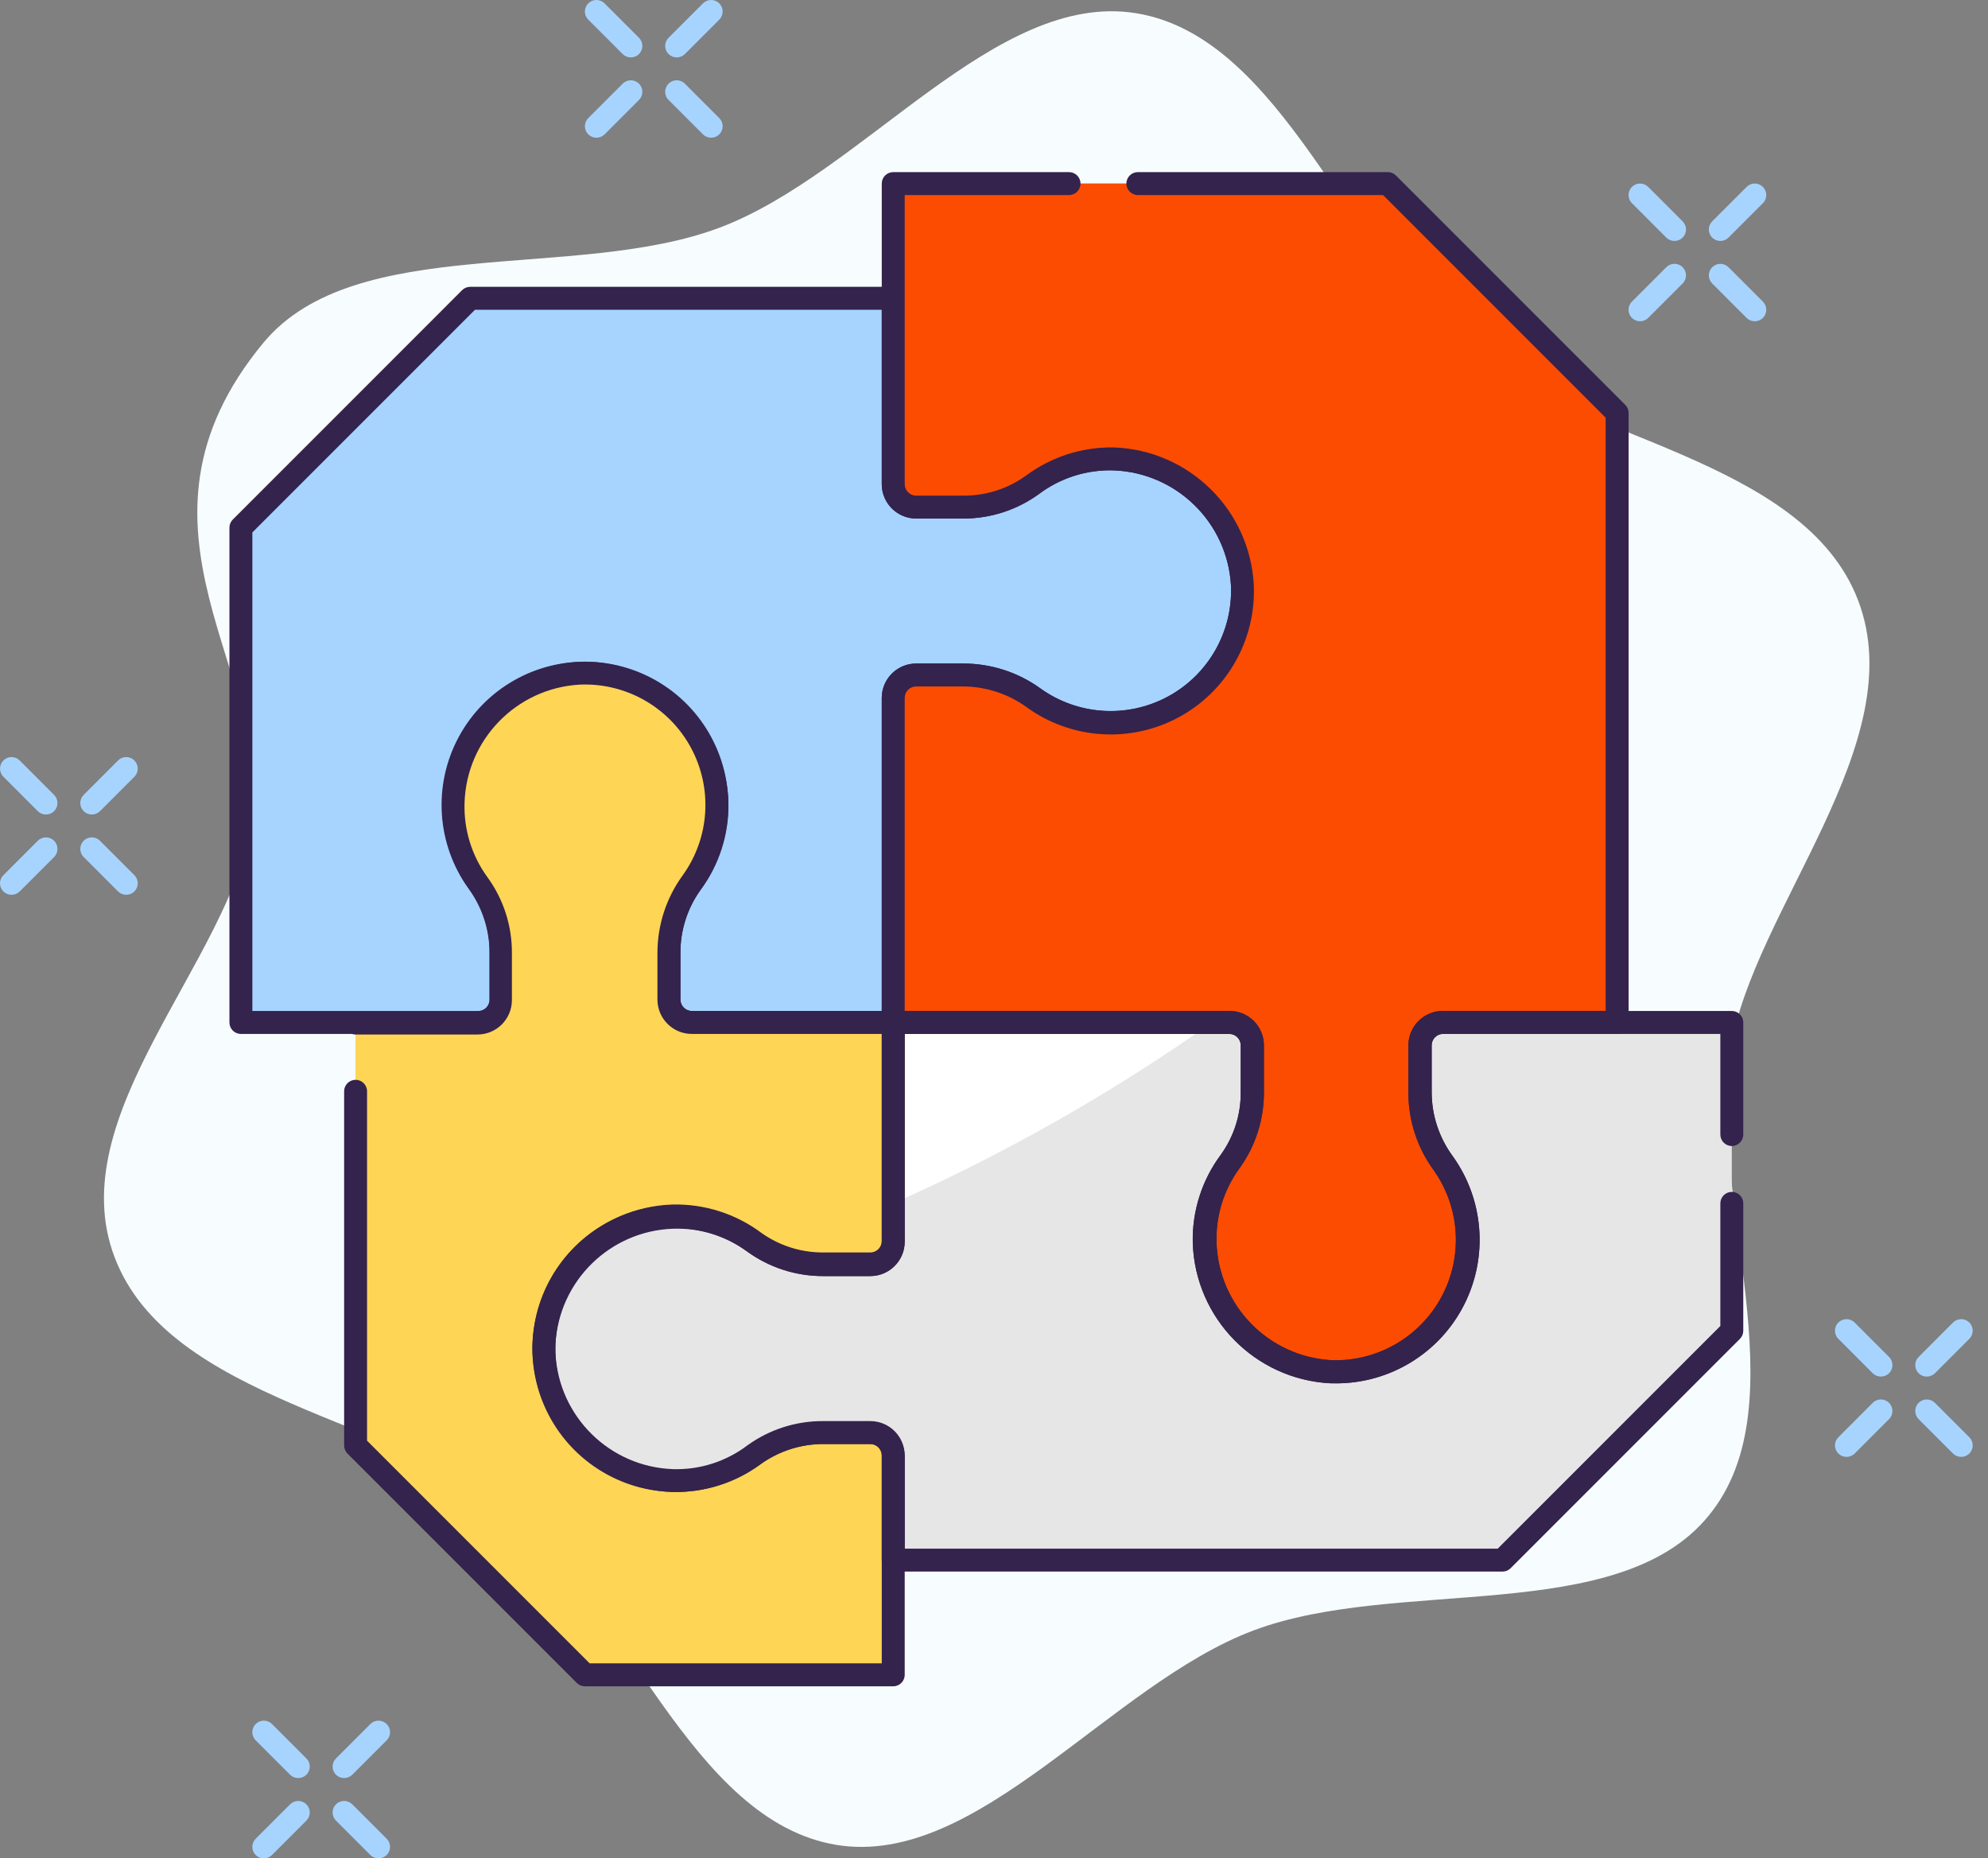 <?xml version="1.0" encoding="UTF-8"?>
<svg width="107px" height="100px" viewBox="0 0 107 100" version="1.1" xmlns="http://www.w3.org/2000/svg" xmlns:xlink="http://www.w3.org/1999/xlink">
    <rect x="0" y="0" width="107" height="100" fill="#808080" stroke="none"/>
    <title>Strategy Icon</title>
    <g id="Page-1" stroke="none" stroke-width="1" fill="none" fill-rule="evenodd">
        <g id="Grahpics-&amp;-Icons-for-3rd-Tier-Pages" transform="translate(-725, -2857)" fill-rule="nonzero">
            <g id="Containers-&amp;-Orchestration" transform="translate(235, 2676)">
                <g id="Icons" transform="translate(0, 181)">
                    <g id="Strategy-Icon" transform="translate(490, 0)">
                        <path d="M93.131,56.483 C94.365,48.915 102.939,40.002 100.013,32.317 C97.088,24.632 84.736,23.601 78.761,18.737 C72.588,13.737 69.008,1.996 61.156,0.712 C53.552,-0.522 46.447,9.354 38.719,12.255 C30.99,15.156 19.139,12.515 14.201,18.416 C5.868,28.446 14.867,36.421 13.583,44.217 C12.349,51.785 3.238,60.001 6.176,67.674 C9.114,75.346 21.454,76.389 27.429,81.254 C33.601,86.253 37.182,97.994 45.033,99.278 C52.638,100.512 59.743,90.636 67.471,87.735 C75.199,84.834 87.094,87.531 91.964,81.562 C96.983,75.451 91.847,64.291 93.131,56.483 Z" id="Path" fill="#F7FCFF"></path>
                        <path d="M12.966,55.02 L12.966,28.397 L25.312,16.052 L48.076,16.052 L48.076,26.051 C48.076,26.733 48.629,27.286 49.311,27.286 L51.854,27.286 C53.184,27.293 54.481,26.875 55.558,26.094 C56.819,25.156 58.356,24.663 59.928,24.693 C63.848,24.736 66.992,27.949 66.95,31.869 C66.907,35.789 63.694,38.933 59.774,38.89 C58.284,38.894 56.832,38.425 55.626,37.551 C54.521,36.752 53.193,36.32 51.829,36.316 L49.311,36.316 C48.629,36.316 48.076,36.869 48.076,37.551 L48.076,55.013 L37.237,55.013 C36.555,55.013 36.003,54.461 36.003,53.779 L36.003,51.267 C35.996,49.937 36.413,48.64 37.194,47.563 C38.128,46.3 38.617,44.763 38.583,43.193 C38.54,39.272 35.328,36.129 31.407,36.171 C27.487,36.214 24.343,39.427 24.386,43.347 C24.382,44.837 24.851,46.289 25.725,47.495 C26.524,48.6 26.956,49.928 26.96,51.291 L26.96,53.81 C26.96,54.492 26.407,55.044 25.725,55.044 L12.966,55.02 Z" id="Path" fill="#A6D4FF"></path>
                        <path d="M25.731,55.637 L12.966,55.637 C12.625,55.637 12.349,55.361 12.349,55.02 L12.349,28.397 C12.348,28.233 12.412,28.075 12.528,27.959 L24.873,15.613 C24.99,15.498 25.148,15.433 25.312,15.434 L48.076,15.434 C48.417,15.434 48.694,15.711 48.694,16.052 L48.694,26.051 C48.694,26.392 48.97,26.669 49.311,26.669 L51.854,26.669 C53.059,26.679 54.235,26.305 55.212,25.601 C56.577,24.586 58.239,24.05 59.94,24.076 C63.995,24.215 67.271,27.431 67.483,31.483 C67.61,34.435 66.038,37.199 63.437,38.6 C60.836,40.001 57.663,39.793 55.268,38.063 C54.275,37.341 53.081,36.948 51.854,36.94 L49.311,36.94 C48.97,36.94 48.694,37.216 48.694,37.557 L48.694,55.013 C48.694,55.354 48.417,55.631 48.076,55.631 L37.237,55.631 C36.214,55.631 35.385,54.802 35.385,53.779 L35.385,51.267 C35.375,49.797 35.836,48.363 36.7,47.174 C37.545,46.018 37.979,44.612 37.935,43.18 C37.819,39.787 35.139,37.04 31.75,36.841 C29.266,36.727 26.935,38.044 25.751,40.231 C24.568,42.418 24.74,45.089 26.194,47.106 C27.075,48.315 27.55,49.771 27.552,51.267 L27.552,53.785 C27.552,54.796 26.742,55.62 25.731,55.637 Z M13.583,54.402 L25.731,54.402 C26.072,54.402 26.349,54.126 26.349,53.785 L26.349,51.267 C26.345,50.031 25.952,48.828 25.225,47.828 C23.497,45.434 23.288,42.263 24.687,39.662 C26.086,37.062 28.848,35.489 31.799,35.613 C35.851,35.825 39.068,39.101 39.206,43.156 C39.247,44.865 38.715,46.538 37.694,47.909 C36.989,48.886 36.615,50.062 36.626,51.267 L36.626,53.785 C36.626,54.126 36.902,54.402 37.243,54.402 L47.459,54.402 L47.459,37.557 C47.459,36.534 48.288,35.705 49.311,35.705 L51.854,35.705 C53.338,35.706 54.785,36.172 55.99,37.039 C58.002,38.489 60.666,38.663 62.851,37.488 C65.035,36.312 66.357,33.993 66.255,31.514 C66.065,28.117 63.316,25.427 59.916,25.311 C58.479,25.272 57.072,25.72 55.922,26.582 C54.74,27.441 53.316,27.904 51.854,27.903 L49.311,27.903 C48.288,27.903 47.459,27.074 47.459,26.051 L47.459,16.669 L25.565,16.669 L13.583,28.65 L13.583,54.402 Z" id="Shape" fill="#34234D"></path>
                        <path d="M67.409,56.254 L67.409,58.773 C67.414,60.102 66.997,61.399 66.218,62.476 C65.281,63.74 64.792,65.28 64.829,66.853 C64.872,70.773 68.084,73.917 72.005,73.875 C75.925,73.831 79.069,70.619 79.026,66.698 C79.03,65.209 78.561,63.756 77.687,62.55 C76.888,61.443 76.457,60.113 76.452,58.748 L76.452,56.248 C76.452,55.566 77.005,55.013 77.687,55.013 L87.038,55.013 L87.038,22.224 L74.693,9.879 L48.076,9.879 L48.076,26.051 C48.076,26.733 48.629,27.286 49.311,27.286 L51.854,27.286 C53.184,27.293 54.481,26.875 55.558,26.094 C56.819,25.156 58.356,24.663 59.928,24.693 C63.848,24.736 66.992,27.949 66.949,31.869 C66.907,35.789 63.694,38.933 59.774,38.89 C58.284,38.894 56.832,38.425 55.626,37.551 C54.521,36.752 53.193,36.32 51.829,36.316 L49.311,36.316 C48.629,36.316 48.076,36.869 48.076,37.551 L48.076,55.013 L66.175,55.013 C66.503,55.013 66.818,55.144 67.05,55.377 C67.282,55.61 67.411,55.926 67.409,56.254 Z" id="Path" fill="#FC4C02"></path>
                        <path d="M48.076,90.124 L31.484,90.124 L19.139,77.778 L19.139,55.02 L25.731,55.02 C26.413,55.02 26.966,54.467 26.966,53.785 L26.966,51.267 C26.973,49.937 26.555,48.64 25.775,47.563 C24.84,46.3 24.352,44.763 24.386,43.193 C24.428,39.272 27.641,36.129 31.561,36.171 C35.482,36.214 38.625,39.427 38.583,43.347 C38.587,44.837 38.118,46.289 37.243,47.495 C36.444,48.6 36.012,49.928 36.009,51.291 L36.009,53.81 C36.009,54.492 36.562,55.044 37.243,55.044 L48.076,55.044 L48.076,66.84 C48.076,67.522 47.524,68.075 46.842,68.075 L44.323,68.075 C42.993,68.083 41.696,67.665 40.62,66.884 C38.141,65.053 34.764,65.03 32.261,66.828 C29.758,68.625 28.701,71.833 29.644,74.766 C30.588,77.7 33.316,79.69 36.398,79.692 C37.887,79.696 39.34,79.227 40.546,78.352 C41.652,77.551 42.982,77.119 44.348,77.118 L46.867,77.118 C47.548,77.118 48.101,77.671 48.101,78.352 L48.076,90.124 Z" id="Path" fill="#FFD555"></path>
                        <path d="M48.076,55.02 L66.175,55.02 C66.857,55.02 67.409,55.572 67.409,56.254 L67.409,58.773 C67.414,60.102 66.997,61.399 66.218,62.476 C65.281,63.74 64.792,65.28 64.829,66.853 C64.872,70.773 68.084,73.917 72.005,73.874 C75.925,73.831 79.069,70.619 79.026,66.698 C79.03,65.209 78.561,63.756 77.687,62.55 C76.888,61.443 76.457,60.113 76.452,58.748 L76.452,56.254 C76.452,55.572 77.005,55.02 77.687,55.02 L93.211,55.02 L93.211,71.606 L80.866,83.951 L48.076,83.951 L48.076,78.322 C48.076,77.64 47.524,77.087 46.842,77.087 L44.323,77.087 C42.993,77.079 41.696,77.497 40.62,78.278 C38.141,80.109 34.764,80.132 32.261,78.334 C29.758,76.537 28.701,73.329 29.644,70.396 C30.588,67.462 33.316,65.472 36.398,65.47 C37.887,65.466 39.34,65.935 40.546,66.809 C41.653,67.608 42.983,68.04 44.348,68.044 L46.867,68.044 C47.548,68.044 48.101,67.491 48.101,66.809 L48.076,55.02 Z" id="Path" fill="#E6E6E6"></path>
                        <path d="M87.038,31.631 L87.038,22.224 L74.693,9.879 L48.076,9.879 L48.076,26.051 C48.076,26.733 48.629,27.286 49.311,27.286 L51.854,27.286 C53.184,27.293 54.481,26.875 55.558,26.094 C56.819,25.156 58.356,24.663 59.928,24.693 C63.848,24.736 66.992,27.949 66.949,31.869 C66.907,35.789 63.694,38.933 59.774,38.89 C58.284,38.894 56.832,38.425 55.626,37.551 C54.521,36.752 53.193,36.32 51.829,36.316 L49.311,36.316 C48.629,36.316 48.076,36.869 48.076,37.551 L48.076,55.013 L65.23,55.013 C73.458,49.168 81.242,41.545 87.038,31.631 Z" id="Path" fill="#FC4C02"></path>
                        <path d="M29.441,71.087 C29.441,71.007 29.472,70.933 29.49,70.859 C29.535,70.675 29.588,70.494 29.651,70.316 L29.651,70.266 C30.509,67.764 32.689,65.948 35.305,65.556 L35.552,65.519 L35.873,65.519 L36.2,65.519 L36.355,65.519 L36.608,65.519 L36.867,65.519 L37.206,65.556 L37.447,65.556 L37.793,65.618 L38.015,65.668 C38.138,65.668 38.256,65.729 38.379,65.766 C38.44,65.781 38.5,65.8 38.558,65.822 C38.737,65.877 38.916,65.945 39.089,66.013 L39.089,66.013 C39.262,66.087 39.428,66.168 39.595,66.254 L39.756,66.34 L40.083,66.526 L40.268,66.649 L40.503,66.809 C40.838,67.046 41.193,67.252 41.564,67.427 C43.663,66.637 45.836,65.748 48.058,64.754 L48.058,55.02 L37.237,55.02 C36.555,55.02 36.003,54.467 36.003,53.785 L36.003,51.267 C36.006,49.903 36.438,48.575 37.237,47.47 C38.824,45.266 39.014,42.35 37.727,39.959 C36.44,37.567 33.902,36.12 31.188,36.23 C27.464,36.424 24.512,39.441 24.398,43.168 C24.362,44.735 24.846,46.27 25.775,47.532 C26.555,48.609 26.973,49.906 26.966,51.236 L26.966,53.754 C26.966,54.436 26.413,54.989 25.731,54.989 L19.139,54.989 L19.139,73.457 C22.593,72.945 26.015,72.229 29.386,71.316 L29.441,71.087 Z" id="Path" fill="#FFD555"></path>
                        <path d="M65.23,55.02 L48.076,55.02 L48.076,64.754 C54.099,62.078 59.844,58.818 65.23,55.02 L65.23,55.02 Z" id="Path" fill="#FFFFFF"></path>
                        <path d="M71.928,74.439 L71.607,74.439 C67.553,74.23 64.335,70.952 64.199,66.896 C64.155,65.188 64.685,63.514 65.706,62.143 C66.412,61.164 66.788,59.986 66.78,58.779 L66.78,56.254 C66.78,55.913 66.503,55.637 66.162,55.637 L48.076,55.637 C47.736,55.637 47.459,55.361 47.459,55.02 L47.459,37.557 C47.459,36.534 48.288,35.705 49.311,35.705 L51.854,35.705 C53.338,35.706 54.785,36.172 55.99,37.039 C58.002,38.489 60.666,38.663 62.851,37.488 C65.035,36.312 66.357,33.993 66.255,31.514 C66.065,28.117 63.316,25.427 59.916,25.311 C58.479,25.272 57.072,25.72 55.922,26.582 C54.74,27.441 53.316,27.904 51.854,27.903 L49.311,27.903 C48.288,27.903 47.459,27.074 47.459,26.051 L47.459,9.879 C47.459,9.538 47.736,9.262 48.076,9.262 L57.539,9.262 C57.88,9.262 58.156,9.538 58.156,9.879 C58.156,10.22 57.88,10.496 57.539,10.496 L48.694,10.496 L48.694,26.051 C48.694,26.392 48.97,26.669 49.311,26.669 L51.854,26.669 C53.059,26.679 54.235,26.305 55.212,25.601 C56.577,24.584 58.239,24.048 59.94,24.076 C63.995,24.215 67.271,27.431 67.483,31.483 C67.61,34.435 66.038,37.199 63.437,38.6 C60.836,40.001 57.663,39.793 55.268,38.063 C54.275,37.341 53.081,36.948 51.854,36.94 L49.311,36.94 C48.97,36.94 48.694,37.216 48.694,37.557 L48.694,54.396 L66.175,54.396 C67.197,54.396 68.027,55.225 68.027,56.248 L68.027,58.766 C68.035,60.238 67.574,61.673 66.712,62.865 C65.867,64.022 65.433,65.427 65.477,66.859 C65.588,70.262 68.286,73.014 71.687,73.192 C74.144,73.264 76.43,71.939 77.59,69.772 C78.75,67.605 78.584,64.969 77.162,62.964 C76.28,61.756 75.804,60.299 75.804,58.804 L75.804,56.248 C75.804,55.225 76.633,54.396 77.656,54.396 L86.421,54.396 L86.421,22.477 L74.44,10.496 L61.243,10.496 C60.902,10.496 60.625,10.22 60.625,9.879 C60.625,9.538 60.902,9.262 61.243,9.262 L74.693,9.262 C74.857,9.261 75.015,9.325 75.131,9.441 L87.477,21.786 C87.592,21.902 87.657,22.06 87.656,22.224 L87.656,55.013 C87.656,55.354 87.379,55.631 87.038,55.631 L77.674,55.631 C77.334,55.631 77.057,55.907 77.057,56.248 L77.057,58.773 C77.059,60.01 77.454,61.214 78.187,62.211 C79.876,64.561 80.108,67.659 78.79,70.235 C77.471,72.812 74.822,74.434 71.928,74.439 L71.928,74.439 Z" id="Path" fill="#34234D"></path>
                        <path d="M48.076,90.741 L31.484,90.741 C31.32,90.742 31.162,90.678 31.046,90.562 L18.701,78.217 C18.585,78.1 18.521,77.942 18.522,77.778 L18.522,58.723 C18.522,58.382 18.798,58.106 19.139,58.106 C19.48,58.106 19.756,58.382 19.756,58.723 L19.756,77.525 L31.737,89.506 L47.459,89.506 L47.459,78.322 C47.459,77.981 47.183,77.704 46.842,77.704 L44.323,77.704 C43.088,77.707 41.884,78.1 40.885,78.828 C38.485,80.559 35.307,80.765 32.703,79.358 C30.1,77.951 28.53,75.179 28.663,72.223 C28.873,68.17 32.15,64.951 36.206,64.816 C37.915,64.778 39.587,65.31 40.959,66.328 C41.939,67.033 43.117,67.407 44.323,67.396 L46.842,67.396 C47.183,67.396 47.459,67.12 47.459,66.779 L47.459,55.637 L37.237,55.637 C36.214,55.637 35.385,54.808 35.385,53.785 L35.385,51.267 C35.388,49.771 35.863,48.315 36.743,47.106 C38.198,45.089 38.37,42.418 37.186,40.231 C36.003,38.044 33.672,36.727 31.188,36.841 C27.787,37.041 25.103,39.806 25.003,43.211 C24.958,44.643 25.393,46.048 26.237,47.205 C27.102,48.394 27.563,49.828 27.552,51.298 L27.552,53.816 C27.552,54.839 26.723,55.668 25.7,55.668 L19.139,55.668 C18.798,55.668 18.522,55.391 18.522,55.051 C18.522,54.71 18.798,54.433 19.139,54.433 L25.731,54.433 C26.072,54.433 26.349,54.157 26.349,53.816 L26.349,51.267 C26.368,50.066 26.005,48.889 25.312,47.909 C24.29,46.538 23.757,44.865 23.799,43.156 C23.938,39.101 27.155,35.825 31.206,35.613 C34.15,35.504 36.899,37.082 38.289,39.68 C39.679,42.277 39.467,45.44 37.743,47.828 C37.016,48.828 36.623,50.031 36.62,51.267 L36.62,53.785 C36.62,54.126 36.896,54.402 37.237,54.402 L48.076,54.402 C48.417,54.402 48.694,54.679 48.694,55.02 L48.694,66.816 C48.694,67.838 47.865,68.667 46.842,68.667 L44.323,68.667 C42.852,68.679 41.415,68.218 40.225,67.353 C39.07,66.505 37.663,66.07 36.231,66.118 C32.83,66.235 30.081,68.93 29.898,72.328 C29.783,74.812 31.1,77.143 33.287,78.326 C35.475,79.51 38.146,79.338 40.163,77.883 C41.371,77.001 42.828,76.526 44.323,76.525 L46.842,76.525 C47.865,76.525 48.694,77.354 48.694,78.377 L48.694,90.124 C48.694,90.465 48.417,90.741 48.076,90.741 Z" id="Path" fill="#34234D"></path>
                        <path d="M80.866,84.568 L48.076,84.568 C47.736,84.568 47.459,84.292 47.459,83.951 L47.459,78.322 C47.459,77.981 47.183,77.704 46.842,77.704 L44.323,77.704 C43.117,77.693 41.939,78.068 40.959,78.772 C39.587,79.791 37.915,80.323 36.206,80.284 C32.151,80.146 28.876,76.929 28.663,72.877 C28.543,69.926 30.117,67.166 32.718,65.767 C35.319,64.368 38.49,64.576 40.885,66.303 C41.884,67.031 43.088,67.424 44.323,67.427 L46.842,67.427 C47.183,67.427 47.459,67.15 47.459,66.809 L47.459,55.02 C47.459,54.679 47.736,54.402 48.076,54.402 L66.175,54.402 C67.197,54.402 68.027,55.231 68.027,56.254 L68.027,58.773 C68.035,60.244 67.574,61.679 66.712,62.871 C65.867,64.028 65.433,65.433 65.477,66.865 C65.588,70.269 68.286,73.02 71.687,73.198 C74.146,73.271 76.434,71.946 77.595,69.777 C78.755,67.608 78.588,64.969 77.162,62.964 C76.28,61.756 75.804,60.299 75.804,58.804 L75.804,56.254 C75.804,55.231 76.633,54.402 77.656,54.402 L93.211,54.402 C93.552,54.402 93.828,54.679 93.828,55.02 L93.828,61.05 C93.828,61.391 93.552,61.668 93.211,61.668 C92.87,61.668 92.594,61.391 92.594,61.05 L92.594,55.637 L77.674,55.637 C77.334,55.637 77.057,55.913 77.057,56.254 L77.057,58.773 C77.059,60.01 77.454,61.214 78.187,62.211 C79.909,64.608 80.115,67.778 78.715,70.378 C77.316,72.977 74.557,74.551 71.607,74.433 C67.553,74.223 64.335,70.946 64.199,66.89 C64.155,65.181 64.685,63.508 65.706,62.137 C66.412,61.158 66.788,59.98 66.78,58.773 L66.78,56.254 C66.78,55.913 66.503,55.637 66.162,55.637 L48.694,55.637 L48.694,66.816 C48.694,67.838 47.865,68.667 46.842,68.667 L44.323,68.667 C42.828,68.667 41.371,68.192 40.163,67.309 C38.15,65.858 35.484,65.684 33.299,66.862 C31.114,68.039 29.793,70.36 29.898,72.84 C30.078,76.241 32.828,78.939 36.231,79.056 C37.669,79.097 39.078,78.647 40.225,77.778 C41.417,76.918 42.853,76.459 44.323,76.47 L46.842,76.47 C47.865,76.47 48.694,77.299 48.694,78.322 L48.694,83.334 L80.613,83.334 L92.594,71.353 L92.594,64.754 C92.594,64.413 92.87,64.137 93.211,64.137 C93.552,64.137 93.828,64.413 93.828,64.754 L93.828,71.606 C93.829,71.77 93.765,71.927 93.649,72.044 L81.304,84.389 C81.187,84.505 81.03,84.569 80.866,84.568 Z" id="Path" fill="#34234D"></path>
                        <path d="M16.053,95.679 C15.888,95.68 15.731,95.616 15.614,95.5 L13.762,93.648 C13.52,93.406 13.52,93.014 13.762,92.772 C14.005,92.53 14.397,92.53 14.639,92.772 L16.491,94.624 C16.608,94.739 16.673,94.897 16.673,95.062 C16.673,95.226 16.608,95.384 16.491,95.5 C16.374,95.616 16.217,95.68 16.053,95.679 Z" id="Path" fill="#A6D4FF"></path>
                        <path d="M20.373,100 C20.209,100.001 20.052,99.937 19.935,99.821 L18.083,97.969 C17.841,97.727 17.841,97.335 18.083,97.093 C18.325,96.851 18.718,96.851 18.96,97.093 L20.812,98.944 C20.929,99.06 20.994,99.218 20.994,99.383 C20.994,99.547 20.929,99.705 20.812,99.821 C20.695,99.937 20.538,100.001 20.373,100 Z" id="Path" fill="#A6D4FF"></path>
                        <path d="M14.201,100 C14.037,100.001 13.879,99.937 13.762,99.821 C13.646,99.705 13.58,99.547 13.58,99.383 C13.58,99.218 13.646,99.06 13.762,98.944 L15.614,97.093 C15.856,96.851 16.249,96.851 16.491,97.093 C16.733,97.335 16.733,97.727 16.491,97.969 L14.639,99.821 C14.523,99.937 14.365,100.001 14.201,100 Z" id="Path" fill="#A6D4FF"></path>
                        <path d="M18.522,95.679 C18.358,95.68 18.2,95.616 18.083,95.5 C17.967,95.384 17.901,95.226 17.901,95.062 C17.901,94.897 17.967,94.739 18.083,94.624 L19.935,92.772 C20.177,92.53 20.57,92.53 20.812,92.772 C21.054,93.014 21.054,93.406 20.812,93.648 L18.96,95.5 C18.843,95.616 18.686,95.68 18.522,95.679 Z" id="Path" fill="#A6D4FF"></path>
                        <path d="M101.236,74.075 C101.071,74.076 100.914,74.011 100.797,73.896 L98.946,72.044 C98.703,71.802 98.703,71.409 98.946,71.167 C99.188,70.925 99.58,70.925 99.822,71.167 L101.674,73.019 C101.791,73.135 101.856,73.293 101.856,73.457 C101.856,73.622 101.791,73.78 101.674,73.896 C101.557,74.011 101.4,74.076 101.236,74.075 Z" id="Path" fill="#A6D4FF"></path>
                        <path d="M105.556,78.396 C105.392,78.397 105.235,78.332 105.118,78.217 L103.266,76.365 C103.024,76.123 103.024,75.73 103.266,75.488 C103.508,75.246 103.901,75.246 104.143,75.488 L105.995,77.34 C106.112,77.456 106.177,77.614 106.177,77.778 C106.177,77.943 106.112,78.101 105.995,78.217 C105.878,78.332 105.721,78.397 105.556,78.396 Z" id="Path" fill="#A6D4FF"></path>
                        <path d="M99.384,78.396 C99.22,78.397 99.062,78.332 98.946,78.217 C98.829,78.101 98.763,77.943 98.763,77.778 C98.763,77.614 98.829,77.456 98.946,77.34 L100.797,75.488 C101.039,75.246 101.432,75.246 101.674,75.488 C101.916,75.73 101.916,76.123 101.674,76.365 L99.822,78.217 C99.706,78.332 99.548,78.397 99.384,78.396 Z" id="Path" fill="#A6D4FF"></path>
                        <path d="M103.705,74.075 C103.541,74.076 103.383,74.011 103.266,73.896 C103.15,73.78 103.084,73.622 103.084,73.457 C103.084,73.293 103.15,73.135 103.266,73.019 L105.118,71.167 C105.275,71.011 105.503,70.95 105.717,71.007 C105.931,71.064 106.098,71.231 106.155,71.445 C106.212,71.659 106.151,71.887 105.995,72.044 L104.143,73.896 C104.026,74.011 103.869,74.076 103.705,74.075 L103.705,74.075 Z" id="Path" fill="#A6D4FF"></path>
                        <path d="M90.125,12.965 C89.961,12.966 89.803,12.902 89.686,12.786 L87.835,10.934 C87.593,10.692 87.593,10.3 87.835,10.058 C88.077,9.816 88.469,9.816 88.711,10.058 L90.563,11.91 C90.68,12.026 90.746,12.183 90.746,12.348 C90.746,12.512 90.68,12.67 90.563,12.786 C90.447,12.902 90.289,12.966 90.125,12.965 Z" id="Path" fill="#A6D4FF"></path>
                        <path d="M94.446,17.286 C94.282,17.287 94.124,17.223 94.007,17.107 L92.156,15.255 C91.914,15.013 91.914,14.621 92.156,14.379 C92.398,14.137 92.79,14.137 93.032,14.379 L94.884,16.231 C95.001,16.346 95.066,16.504 95.066,16.669 C95.066,16.833 95.001,16.991 94.884,17.107 C94.767,17.223 94.61,17.287 94.446,17.286 Z" id="Path" fill="#A6D4FF"></path>
                        <path d="M88.273,17.286 C88.109,17.287 87.951,17.223 87.835,17.107 C87.718,16.991 87.652,16.833 87.652,16.669 C87.652,16.504 87.718,16.346 87.835,16.231 L89.686,14.379 C89.843,14.222 90.071,14.161 90.285,14.218 C90.499,14.276 90.666,14.443 90.723,14.657 C90.781,14.87 90.72,15.099 90.563,15.255 L88.711,17.107 C88.595,17.223 88.437,17.287 88.273,17.286 L88.273,17.286 Z" id="Path" fill="#A6D4FF"></path>
                        <path d="M92.594,12.965 C92.43,12.966 92.272,12.902 92.156,12.786 C92.039,12.67 91.973,12.512 91.973,12.348 C91.973,12.183 92.039,12.026 92.156,11.91 L94.007,10.058 C94.164,9.901 94.392,9.84 94.606,9.897 C94.82,9.955 94.987,10.122 95.044,10.336 C95.102,10.55 95.04,10.778 94.884,10.934 L93.032,12.786 C92.916,12.902 92.758,12.966 92.594,12.965 Z" id="Path" fill="#A6D4FF"></path>
                        <path d="M33.953,3.089 C33.789,3.09 33.632,3.025 33.515,2.91 L31.663,1.058 C31.507,0.901 31.446,0.673 31.503,0.459 C31.56,0.246 31.727,0.078 31.941,0.021 C32.155,-0.036 32.383,0.025 32.54,0.182 L34.392,2.033 C34.508,2.149 34.574,2.307 34.574,2.472 C34.574,2.636 34.508,2.794 34.392,2.91 C34.275,3.025 34.117,3.09 33.953,3.089 L33.953,3.089 Z" id="Path" fill="#A6D4FF"></path>
                        <path d="M38.274,7.41 C38.11,7.411 37.952,7.346 37.836,7.231 L35.984,5.379 C35.828,5.222 35.766,4.994 35.824,4.78 C35.881,4.566 36.048,4.399 36.262,4.342 C36.476,4.285 36.704,4.346 36.861,4.502 L38.712,6.354 C38.829,6.47 38.895,6.628 38.895,6.792 C38.895,6.957 38.829,7.115 38.712,7.231 C38.596,7.346 38.438,7.411 38.274,7.41 Z" id="Path" fill="#A6D4FF"></path>
                        <path d="M32.102,7.41 C31.937,7.411 31.78,7.346 31.663,7.231 C31.546,7.115 31.481,6.957 31.481,6.792 C31.481,6.628 31.546,6.47 31.663,6.354 L33.515,4.502 C33.672,4.346 33.9,4.285 34.114,4.342 C34.328,4.399 34.495,4.566 34.552,4.78 C34.609,4.994 34.548,5.222 34.392,5.379 L32.54,7.231 C32.423,7.346 32.266,7.411 32.102,7.41 Z" id="Path" fill="#A6D4FF"></path>
                        <path d="M36.422,3.089 C36.258,3.09 36.101,3.025 35.984,2.91 C35.867,2.794 35.802,2.636 35.802,2.472 C35.802,2.307 35.867,2.149 35.984,2.033 L37.836,0.182 C37.993,0.025 38.221,-0.036 38.435,0.021 C38.649,0.078 38.816,0.246 38.873,0.459 C38.93,0.673 38.869,0.901 38.712,1.058 L36.861,2.91 C36.744,3.025 36.586,3.09 36.422,3.089 Z" id="Path" fill="#A6D4FF"></path>
                        <path d="M2.473,43.829 C2.309,43.83 2.151,43.765 2.034,43.65 L0.183,41.798 C-0.059,41.556 -0.059,41.163 0.183,40.921 C0.425,40.679 0.817,40.679 1.059,40.921 L2.911,42.773 C3.028,42.889 3.093,43.047 3.093,43.211 C3.093,43.376 3.028,43.534 2.911,43.65 C2.794,43.765 2.637,43.83 2.473,43.829 Z" id="Path" fill="#A6D4FF"></path>
                        <path d="M6.794,48.149 C6.629,48.15 6.472,48.086 6.355,47.97 L4.503,46.119 C4.347,45.962 4.286,45.734 4.343,45.52 C4.4,45.306 4.567,45.139 4.781,45.082 C4.995,45.024 5.223,45.086 5.38,45.242 L7.232,47.094 C7.349,47.21 7.414,47.368 7.414,47.532 C7.414,47.697 7.349,47.855 7.232,47.97 C7.115,48.086 6.958,48.15 6.794,48.149 Z" id="Path" fill="#A6D4FF"></path>
                        <path d="M0.621,48.149 C0.457,48.15 0.299,48.086 0.183,47.97 C0.066,47.855 0,47.697 0,47.532 C0,47.368 0.066,47.21 0.183,47.094 L2.034,45.242 C2.276,45 2.669,45 2.911,45.242 C3.153,45.484 3.153,45.877 2.911,46.119 L1.059,47.97 C0.943,48.086 0.785,48.15 0.621,48.149 Z" id="Path" fill="#A6D4FF"></path>
                        <path d="M4.942,43.829 C4.778,43.83 4.62,43.765 4.503,43.65 C4.387,43.534 4.321,43.376 4.321,43.211 C4.321,43.047 4.387,42.889 4.503,42.773 L6.355,40.921 C6.512,40.765 6.74,40.704 6.954,40.761 C7.168,40.818 7.335,40.985 7.392,41.199 C7.45,41.413 7.388,41.641 7.232,41.798 L5.38,43.65 C5.263,43.765 5.106,43.83 4.942,43.829 Z" id="Path" fill="#A6D4FF"></path>
                    </g>
                </g>
            </g>
        </g>
    </g>
</svg>